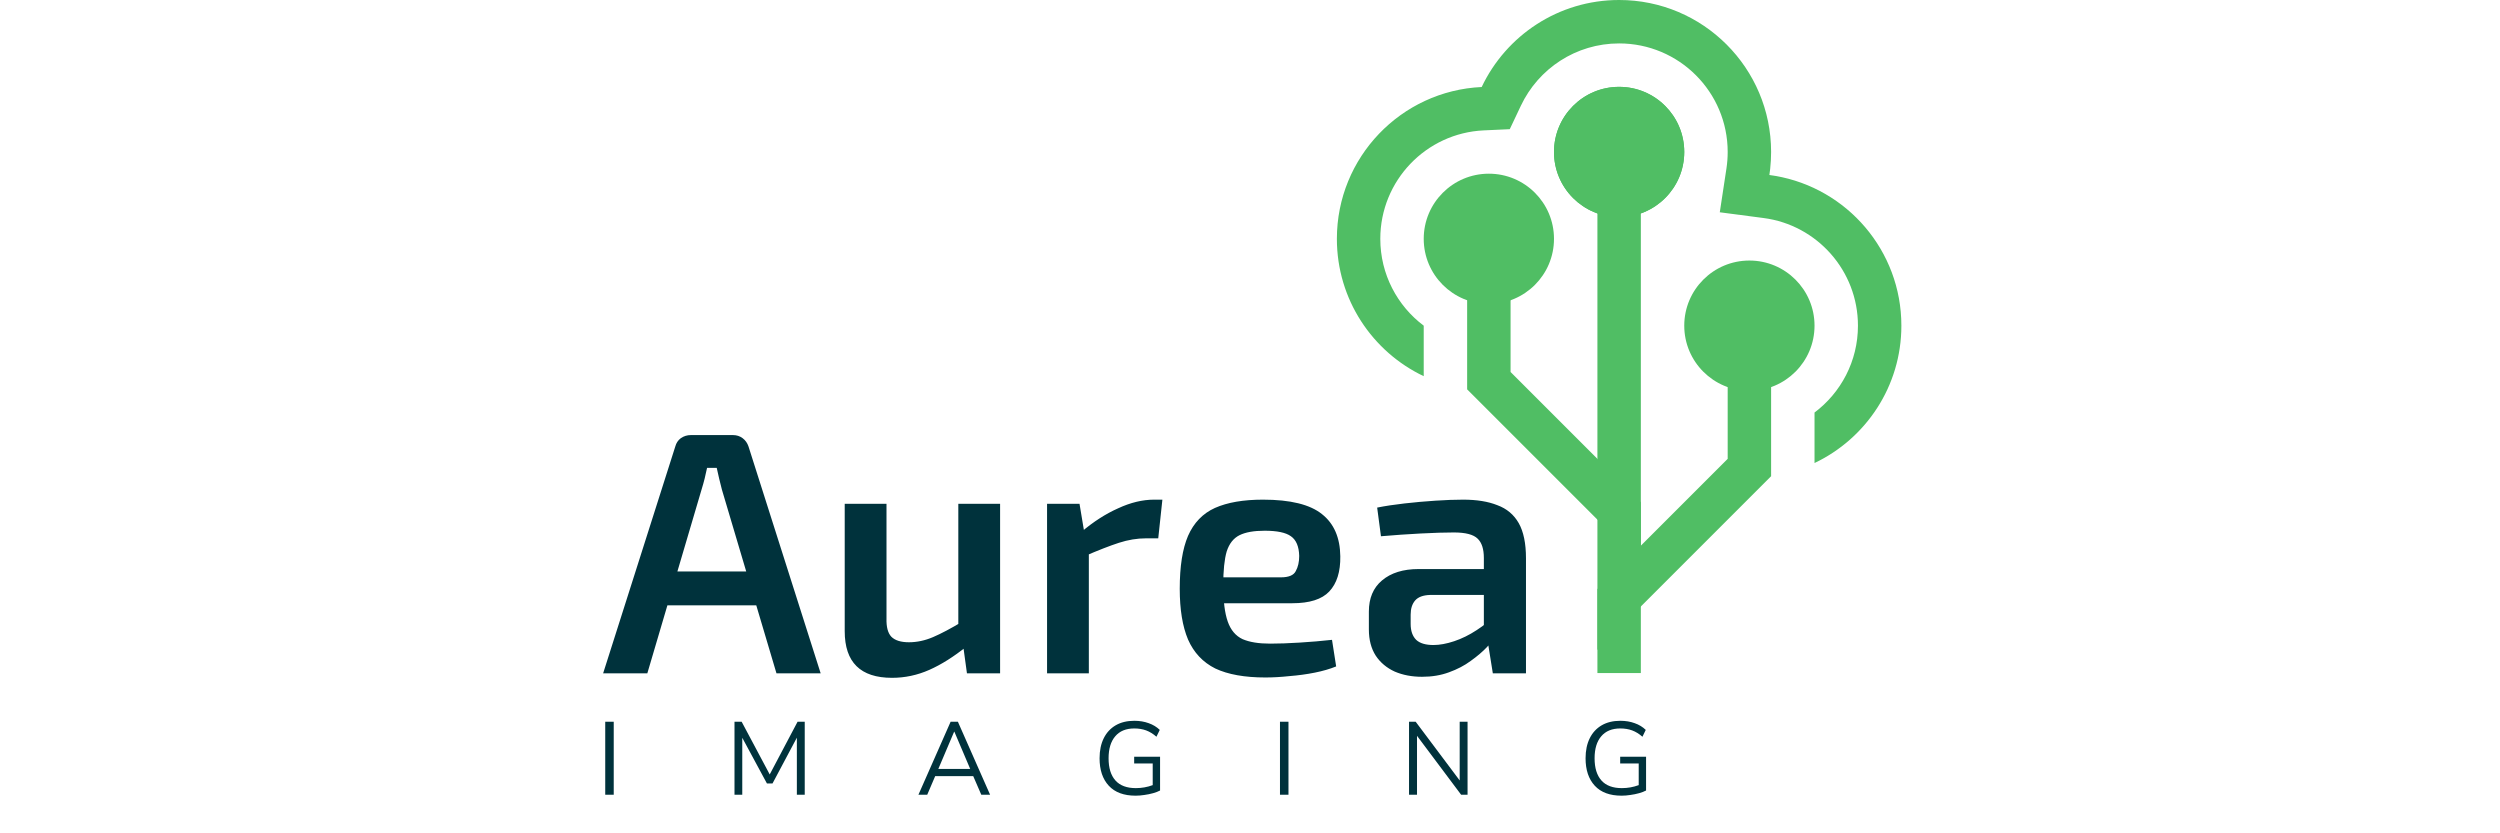 <svg xmlns="http://www.w3.org/2000/svg" width="600" height="200" viewBox="0 0 284 181" fill="none">
    <path d="M29.699 94.499C30.499 94.499 31.199 94.724 31.799 95.174C32.399 95.624 32.824 96.224 33.074 96.974L48.748 146.248H39.149L27.299 106.349C27.099 105.549 26.899 104.749 26.699 103.949C26.499 103.149 26.324 102.374 26.174 101.624H24.074C23.924 102.374 23.749 103.149 23.549 103.949C23.349 104.749 23.124 105.549 22.874 106.349L11.1 146.248H1.5L17.174 96.974C17.375 96.224 17.774 95.624 18.374 95.174C19.024 94.724 19.749 94.499 20.549 94.499H29.699ZM38.399 124.123V131.473H11.775V124.123H38.399ZM63.047 109.424V134.323C62.997 136.173 63.347 137.498 64.097 138.298C64.897 139.098 66.171 139.498 67.921 139.498C69.671 139.498 71.421 139.123 73.171 138.373C74.921 137.623 77.046 136.498 79.546 134.998L80.446 140.398C77.646 142.648 74.946 144.348 72.346 145.498C69.746 146.648 67.046 147.223 64.247 147.223C57.397 147.223 53.972 143.848 53.972 137.098V109.424H63.047ZM87.721 109.424V146.248H80.521L79.546 139.123L78.646 138.073V109.424H87.721ZM104.971 109.424L106.171 116.624L106.996 117.674V146.248H97.921V109.424H104.971ZM122.97 108.524L122.07 116.924H119.445C117.495 116.924 115.52 117.249 113.521 117.899C111.521 118.549 109.021 119.524 106.021 120.824L105.421 115.499C108.021 113.299 110.671 111.599 113.371 110.399C116.07 109.149 118.67 108.524 121.17 108.524H122.97ZM144.813 108.524C150.763 108.524 155.038 109.574 157.638 111.674C160.238 113.724 161.563 116.774 161.613 120.824C161.663 124.173 160.863 126.723 159.213 128.473C157.613 130.173 154.938 131.023 151.188 131.023H130.189V125.398H148.713C150.413 125.398 151.488 124.948 151.938 124.048C152.438 123.148 152.688 122.048 152.688 120.749C152.638 118.699 152.038 117.274 150.888 116.474C149.788 115.674 147.888 115.274 145.188 115.274C142.838 115.274 141.013 115.599 139.713 116.249C138.413 116.899 137.489 118.074 136.939 119.774C136.439 121.473 136.189 123.923 136.189 127.123C136.189 130.523 136.514 133.148 137.164 134.998C137.813 136.848 138.888 138.123 140.388 138.823C141.888 139.473 143.888 139.798 146.388 139.798C148.238 139.798 150.363 139.723 152.763 139.573C155.213 139.423 157.563 139.223 159.813 138.973L160.713 144.748C159.363 145.298 157.813 145.748 156.063 146.098C154.313 146.448 152.488 146.698 150.588 146.848C148.738 147.048 146.988 147.148 145.338 147.148C140.838 147.148 137.214 146.498 134.464 145.198C131.764 143.848 129.789 141.748 128.539 138.898C127.339 136.048 126.739 132.373 126.739 127.873C126.739 123.023 127.339 119.199 128.539 116.399C129.789 113.549 131.739 111.524 134.389 110.324C137.089 109.124 140.563 108.524 144.813 108.524ZM188.294 108.524C191.244 108.524 193.718 108.924 195.718 109.724C197.768 110.474 199.318 111.774 200.368 113.624C201.418 115.474 201.943 118.024 201.943 121.273V146.248H194.743L193.469 138.298L192.794 137.248V121.198C192.794 119.249 192.344 117.849 191.444 116.999C190.544 116.099 188.819 115.649 186.269 115.649C184.369 115.649 181.969 115.724 179.069 115.874C176.219 116.024 173.344 116.224 170.444 116.474L169.619 110.249C171.369 109.899 173.344 109.599 175.544 109.349C177.744 109.099 179.969 108.899 182.219 108.749C184.469 108.599 186.494 108.524 188.294 108.524ZM198.043 123.598L197.968 129.223H181.094C179.594 129.273 178.519 129.673 177.869 130.423C177.219 131.173 176.894 132.198 176.894 133.498V135.523C176.894 137.023 177.294 138.173 178.094 138.973C178.894 139.723 180.144 140.098 181.844 140.098C183.194 140.098 184.694 139.823 186.344 139.273C187.994 138.723 189.619 137.923 191.219 136.873C192.869 135.823 194.343 134.573 195.643 133.123V137.848C195.143 138.598 194.418 139.498 193.469 140.548C192.519 141.548 191.344 142.548 189.944 143.548C188.594 144.548 187.019 145.373 185.219 146.023C183.469 146.673 181.519 146.998 179.369 146.998C177.169 146.998 175.194 146.623 173.444 145.873C171.694 145.073 170.319 143.923 169.319 142.423C168.319 140.873 167.819 138.973 167.819 136.723V132.823C167.819 129.923 168.769 127.673 170.669 126.073C172.619 124.423 175.269 123.598 178.619 123.598H198.043Z" fill="#00323C"></path>
    <path d="M1.957 172.62V156.758H3.802V172.62H1.957ZM30.033 172.62V156.758H31.586L37.683 168.21L43.735 156.758H45.288V172.62H43.578V160.223L38.291 170.168H37.076L31.721 160.245V172.62H30.033ZM69.98 172.62L76.977 156.758H78.552L85.55 172.62H83.637L81.882 168.57H73.625L71.892 172.62H69.98ZM77.742 158.918L74.3 167.018H81.23L77.787 158.918H77.742ZM117.156 172.822C114.607 172.822 112.664 172.103 111.329 170.663C109.994 169.223 109.327 167.235 109.327 164.7C109.327 163.02 109.627 161.573 110.227 160.358C110.827 159.143 111.689 158.205 112.814 157.545C113.939 156.886 115.297 156.556 116.886 156.556C118.011 156.556 119.046 156.728 119.991 157.073C120.936 157.403 121.739 157.89 122.399 158.535L121.679 160.02C120.959 159.39 120.216 158.933 119.451 158.648C118.686 158.363 117.824 158.22 116.864 158.22C115.064 158.22 113.684 158.79 112.724 159.93C111.764 161.055 111.284 162.645 111.284 164.7C111.284 166.8 111.779 168.405 112.769 169.515C113.759 170.625 115.237 171.18 117.201 171.18C118.476 171.18 119.699 170.963 120.869 170.528V165.825H116.841V164.363H122.466V171.698C122.046 171.923 121.536 172.118 120.936 172.283C120.351 172.448 119.729 172.575 119.069 172.665C118.409 172.77 117.771 172.822 117.156 172.822ZM148.511 172.62V156.758H150.356V172.62H148.511ZM176.542 172.62V156.758H177.982L187.544 169.515V156.758H189.254V172.62H187.859L178.275 159.818V172.62H176.542ZM222.716 172.822C220.166 172.822 218.223 172.103 216.889 170.663C215.554 169.223 214.886 167.235 214.886 164.7C214.886 163.02 215.186 161.573 215.786 160.358C216.386 159.143 217.248 158.205 218.373 157.545C219.498 156.886 220.856 156.556 222.446 156.556C223.571 156.556 224.606 156.728 225.551 157.073C226.496 157.403 227.298 157.89 227.958 158.535L227.238 160.02C226.518 159.39 225.776 158.933 225.011 158.648C224.246 158.363 223.383 158.22 222.423 158.22C220.623 158.22 219.243 158.79 218.283 159.93C217.323 161.055 216.844 162.645 216.844 164.7C216.844 166.8 217.338 168.405 218.328 169.515C219.318 170.625 220.796 171.18 222.761 171.18C224.036 171.18 225.258 170.963 226.428 170.528V165.825H222.401V164.363H228.026V171.698C227.606 171.923 227.096 172.118 226.496 172.283C225.911 172.448 225.288 172.575 224.628 172.665C223.968 172.77 223.331 172.822 222.716 172.822Z" fill="#00323C"></path>
    <path fill-rule="evenodd" clip-rule="evenodd" d="M245.484 36.592L244.038 46.107L253.58 47.36C265.128 48.876 274.047 58.772 274.047 70.736C274.047 78.45 270.343 85.299 264.615 89.601V100.57C275.768 95.272 283.479 83.904 283.479 70.736C283.479 54.433 271.66 40.891 256.124 38.209C255.688 38.133 255.249 38.067 254.808 38.009L254.808 38.008C254.875 37.571 254.932 37.131 254.981 36.689C255.115 35.481 255.184 34.254 255.184 33.01C255.184 14.779 240.405 0 222.174 0C208.992 0 197.614 7.727 192.323 18.899C174.815 19.712 160.87 34.164 160.87 51.873C160.87 65.041 168.58 76.409 179.732 81.707V70.738C174.005 66.436 170.301 59.587 170.301 51.873C170.301 39.226 180.262 28.901 192.761 28.32L198.422 28.058L200.847 22.936C204.637 14.934 212.772 9.431 222.174 9.431C235.196 9.431 245.753 19.988 245.753 33.01C245.753 34.234 245.66 35.429 245.484 36.592ZM219.32 59.418L224.678 53.836L225.351 59.418H219.32Z" fill="#50BE64"></path>
    <circle cx="222.174" cy="33.011" r="14.147" fill="#50BE64"></circle>
    <circle cx="222.174" cy="33.011" r="14.147" fill="#50BE64"></circle>
    <circle cx="193.88" cy="51.873" r="14.147" fill="#50BE64"></circle>
    <circle cx="250.468" cy="70.736" r="14.147" fill="#50BE64"></circle>
    <rect x="217.458" y="33.011" width="9.431" height="113.177" fill="#50BE64"></rect>
    <path d="M189.164 56.275H198.596V80.797L226.89 109.091V122.295L189.164 84.569V56.275Z" fill="#50BE64"></path>
    <path d="M255.184 75.138H245.753V99.659L217.459 127.954V141.158L255.184 103.432V75.138Z" fill="#50BE64"></path>
  </svg>
